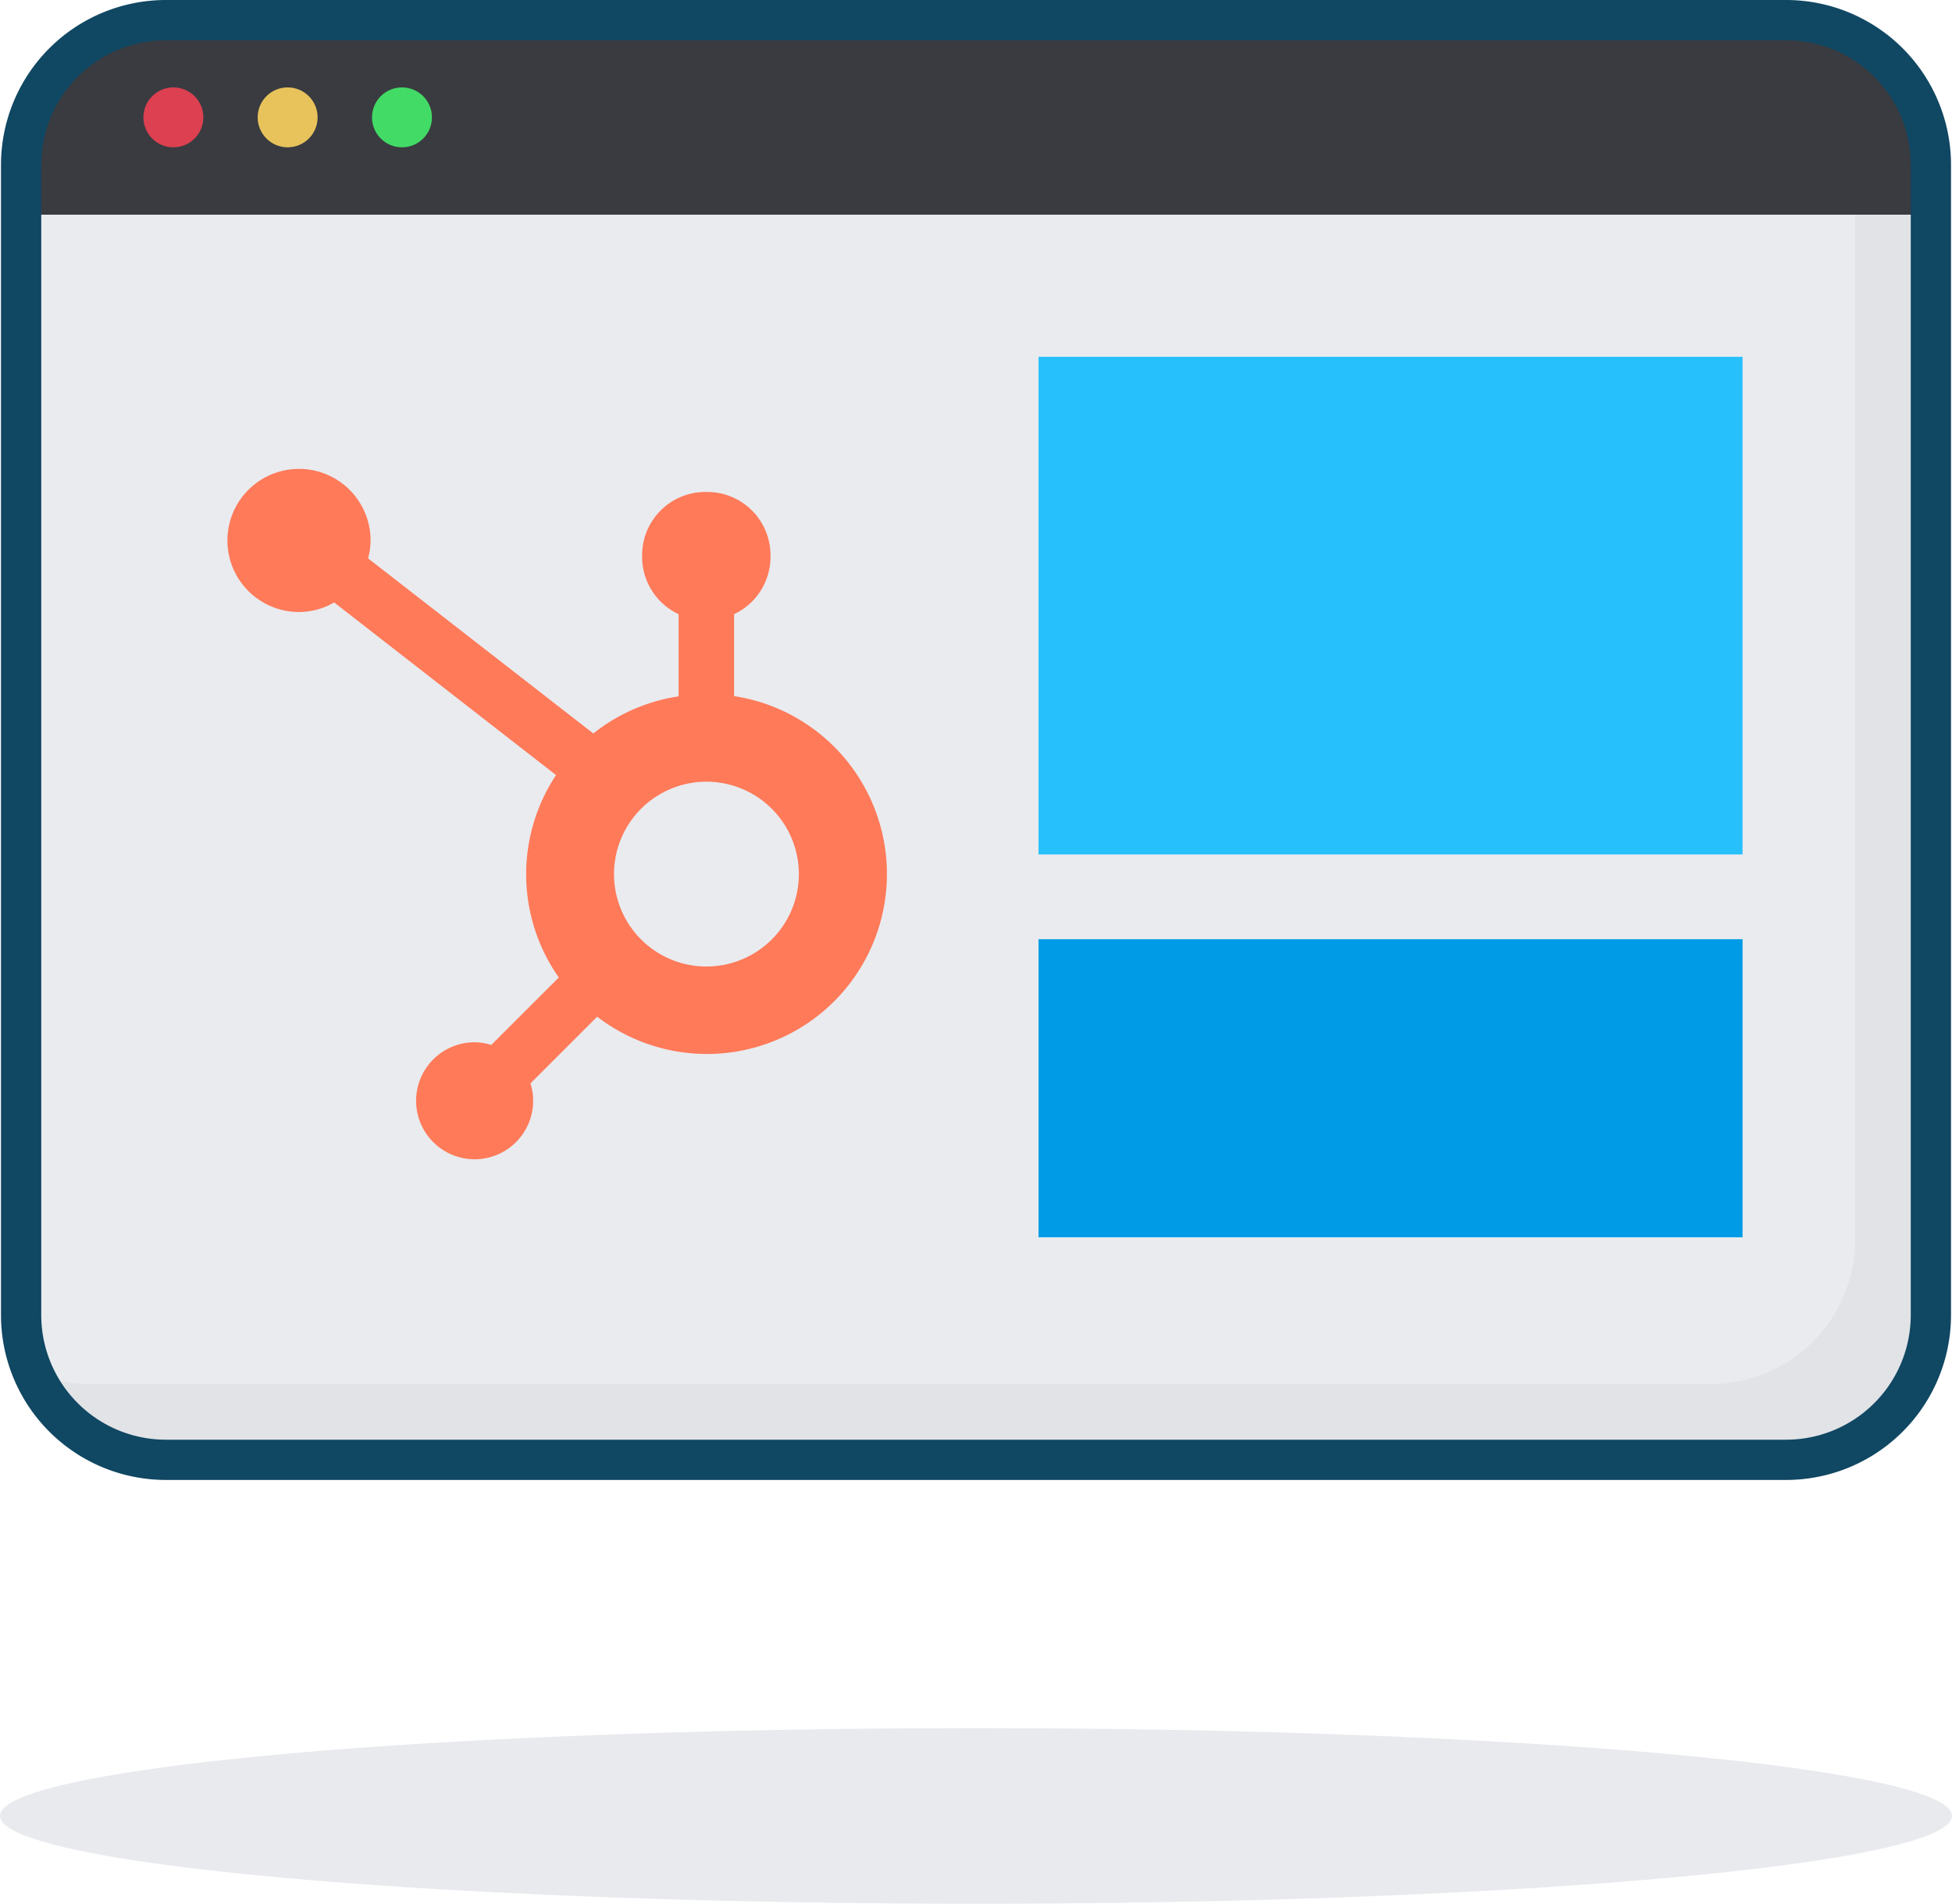 <svg xmlns="http://www.w3.org/2000/svg" viewBox="0 0 218.18 212.83"><defs><style>.cls-1{fill:#e8eaee;}.cls-2{fill:#393b40;}.cls-3{fill:#e9ebef;}.cls-4{fill:#dd4050;}.cls-5{fill:#e8c35b;}.cls-6{fill:#42db66;}.cls-7{fill:#1c1e21;opacity:0.04;}.cls-8{fill:#26c0fc;}.cls-9{fill:#009be6;}.cls-10{fill:none;stroke:#104763;stroke-linecap:square;stroke-linejoin:round;stroke-width:4.5px;}.cls-11{fill:#ff7a59;}</style></defs><g id="Layer_2" data-name="Layer 2"><g id="Layer_1-2" data-name="Layer 1"><ellipse class="cls-1" cx="109.09" cy="203.01" rx="109.09" ry="9.82"/><path class="cls-2" d="M215.83,18.44V24H2.36V18.44A16.19,16.19,0,0,1,18.55,2.25H199.64A16.19,16.19,0,0,1,215.83,18.44Z"/><path class="cls-3" d="M215.83,24V147a16.19,16.19,0,0,1-16.19,16.2H18.55A16.19,16.19,0,0,1,2.36,147V24Z"/><circle class="cls-4" cx="19.38" cy="13.12" r="3.35"/><circle class="cls-5" cx="32.15" cy="13.12" r="3.35"/><circle class="cls-6" cx="44.93" cy="13.12" r="3.35"/><path class="cls-7" d="M215.82,24V147a16.19,16.19,0,0,1-16.18,16.2H18.55a16.2,16.2,0,0,1-14.87-9.77,16.23,16.23,0,0,0,6.4,1.31H191.17a16.19,16.19,0,0,0,16.19-16.2V24Z"/><rect class="cls-8" x="116.08" y="39.89" width="78.69" height="55.63"/><rect class="cls-9" x="116.08" y="105" width="78.69" height="33.32"/><path class="cls-10" d="M215.82,18.44V147a16.19,16.19,0,0,1-16.18,16.2H18.55A16.19,16.19,0,0,1,2.36,147V18.44A16.19,16.19,0,0,1,18.55,2.25H199.64A16.19,16.19,0,0,1,215.82,18.44Z"/><path class="cls-11" d="M82.05,77.85V68.66a7.07,7.07,0,0,0,4.07-6.37v-.21A7.07,7.07,0,0,0,79.05,55h-.21a7.07,7.07,0,0,0-7.07,7.08v.21a7.07,7.07,0,0,0,4.08,6.37v9.19A20,20,0,0,0,66.32,82L41.14,62.42a7.82,7.82,0,0,0,.28-2,8,8,0,1,0-8,8h0a7.89,7.89,0,0,0,3.93-1.07l24.8,19.3a20.08,20.08,0,0,0,.31,22.63l-7.55,7.54a6.32,6.32,0,0,0-1.88-.3A6.54,6.54,0,1,0,59.59,123a6.32,6.32,0,0,0-.3-1.88l7.46-7.46a20.12,20.12,0,1,0,15.3-35.84M79,108.05A10.33,10.33,0,1,1,89.29,97.72,10.33,10.33,0,0,1,79,108.05"/></g></g></svg>